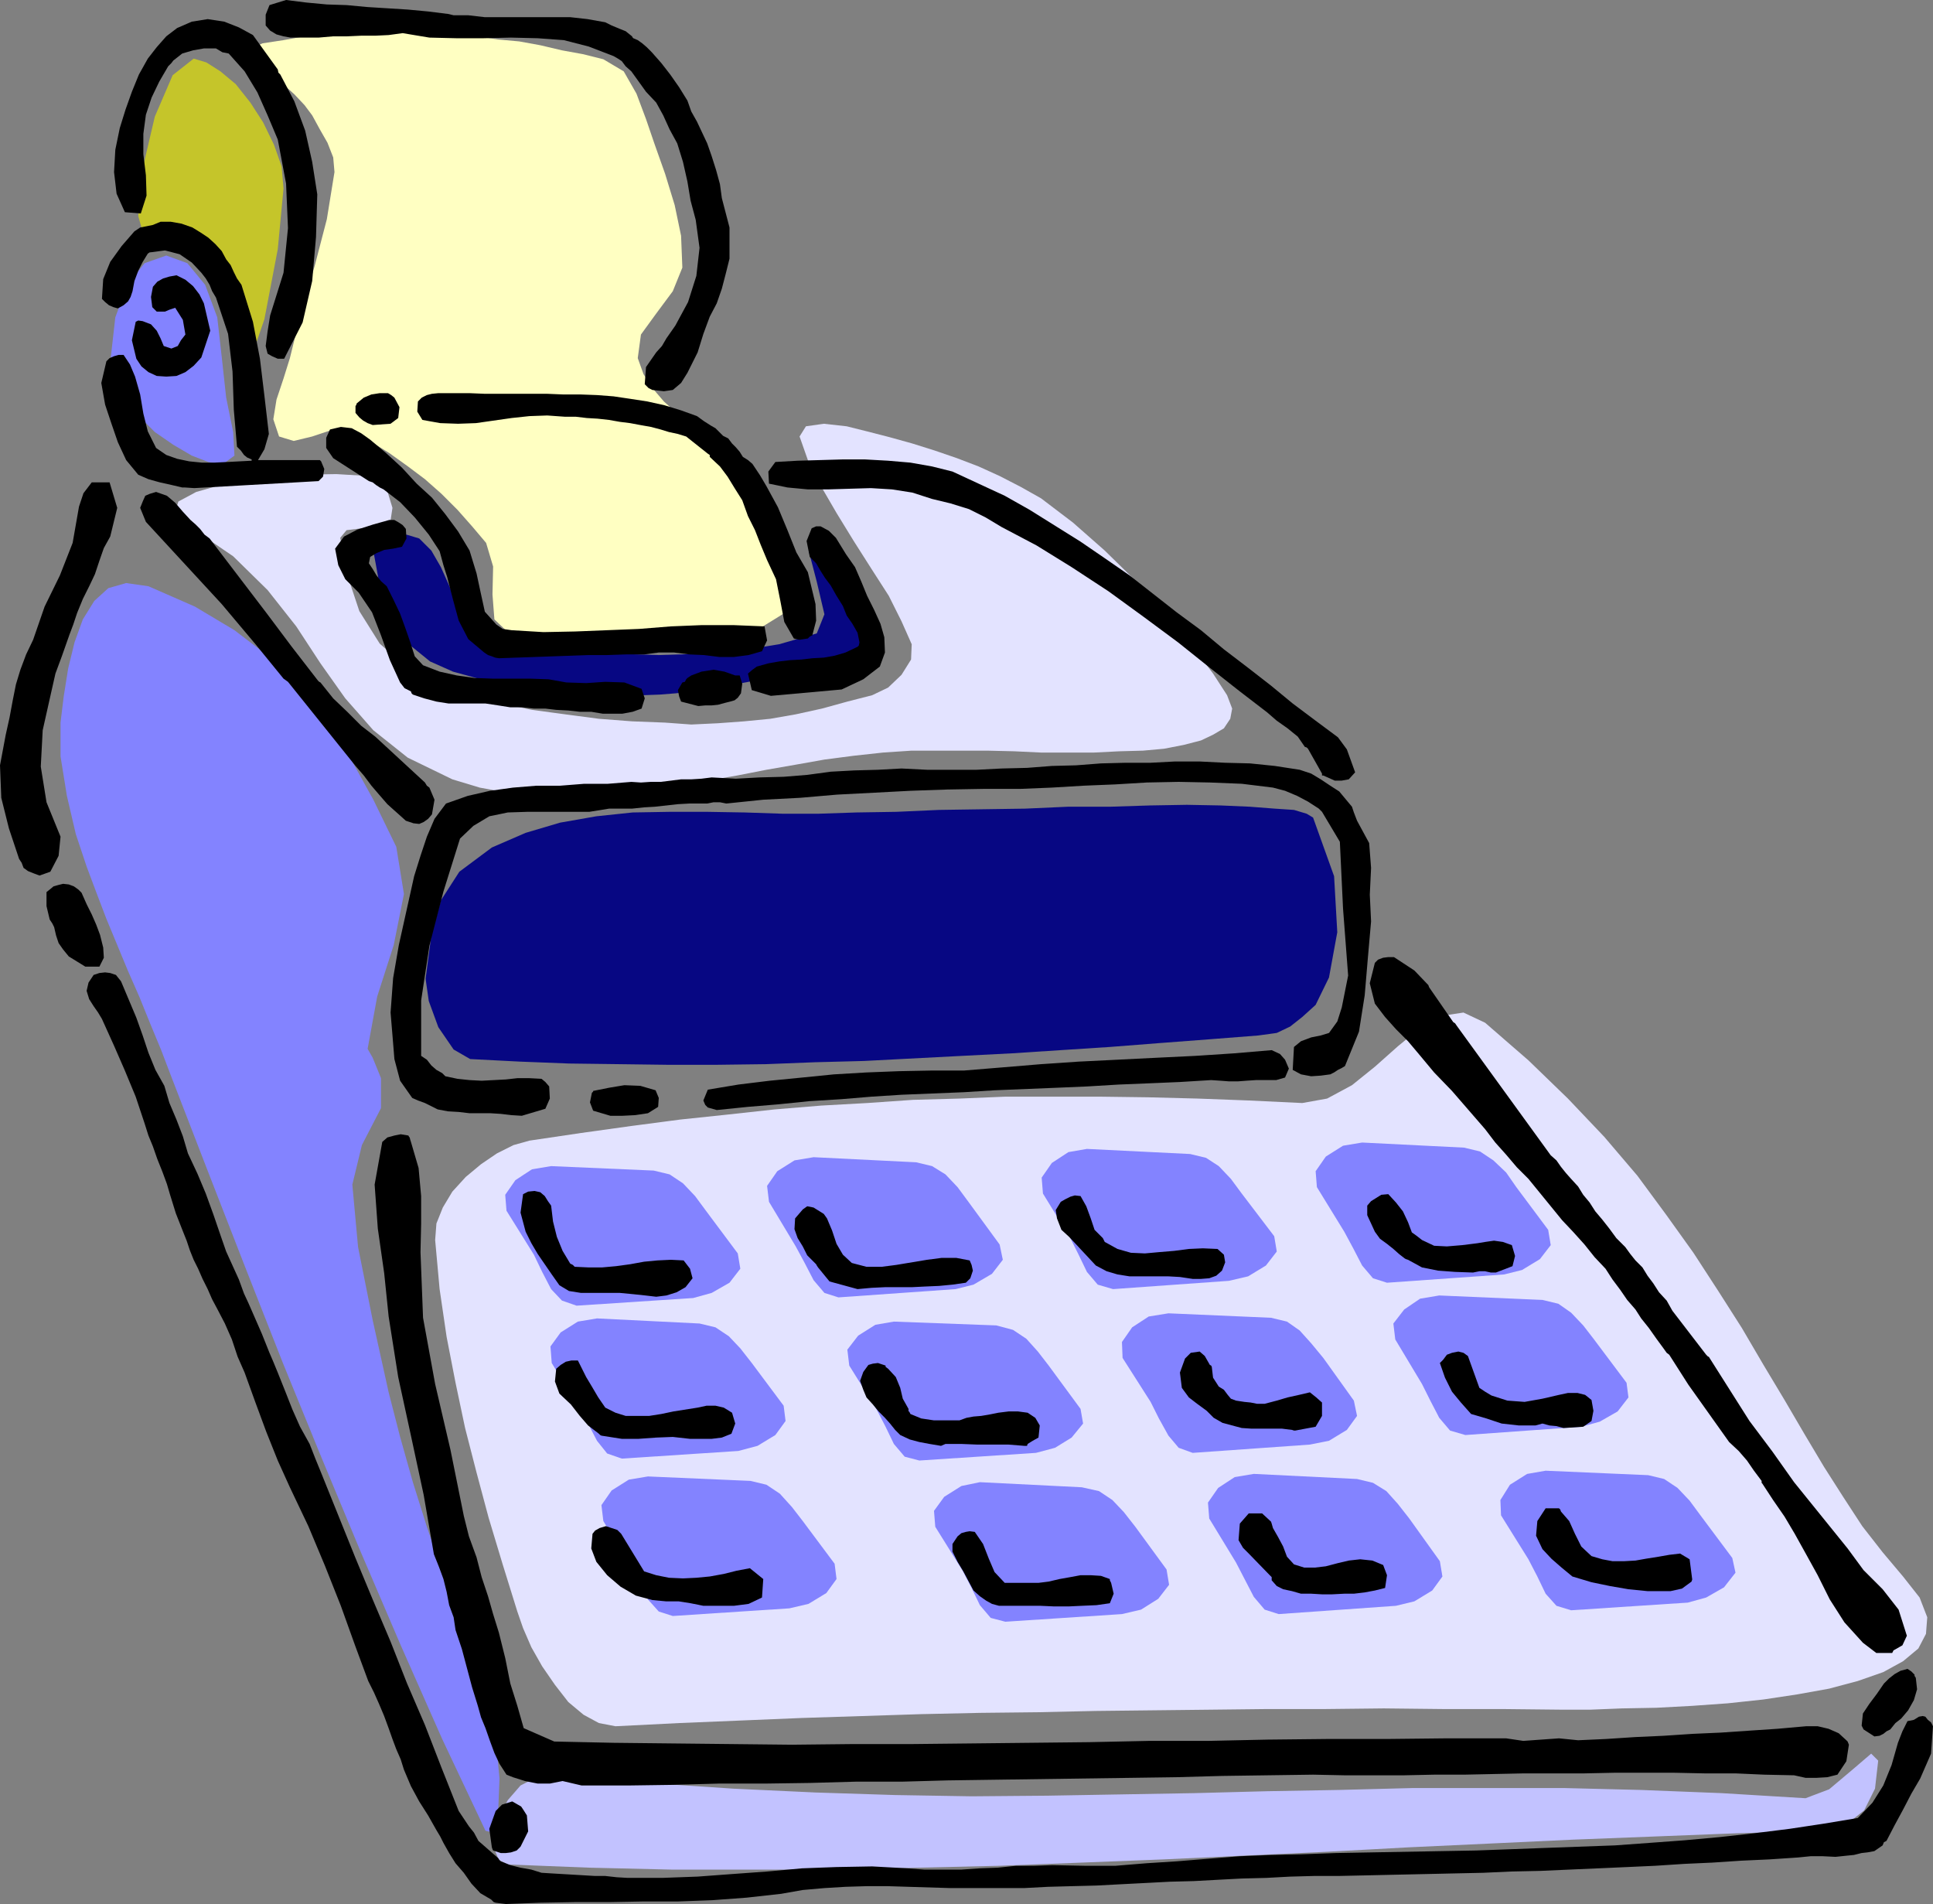 <?xml version="1.0" encoding="UTF-8" standalone="no"?>
<svg
   version="1.0"
   width="129.724mm"
   height="127.754mm"
   id="svg55"
   sodipodi:docname="Adding Machine 8.wmf"
   xmlns:inkscape="http://www.inkscape.org/namespaces/inkscape"
   xmlns:sodipodi="http://sodipodi.sourceforge.net/DTD/sodipodi-0.dtd"
   xmlns="http://www.w3.org/2000/svg"
   xmlns:svg="http://www.w3.org/2000/svg">
  <rect width="100%" height="100%" fill="#808080" stroke="none"/>
  <sodipodi:namedview
     id="namedview55"
     pagecolor="#ffffff"
     bordercolor="#000000"
     borderopacity="0.25"
     inkscape:showpageshadow="2"
     inkscape:pageopacity="0.0"
     inkscape:pagecheckerboard="0"
     inkscape:deskcolor="#d1d1d1"
     inkscape:document-units="mm" />
  <defs
     id="defs1">
    <pattern
       id="WMFhbasepattern"
       patternUnits="userSpaceOnUse"
       width="6"
       height="6"
       x="0"
       y="0" />
  </defs>
  <path
     style="fill:#ffffc2;fill-opacity:1;fill-rule:evenodd;stroke:none"
     d="m 70.781,110.693 -1.454,-4.363 0.808,-5.009 1.778,-5.333 1.616,-5.171 2.909,-11.796 3.394,-11.635 3.07,-11.796 1.939,-11.958 -0.323,-3.717 -1.454,-3.717 -1.939,-3.394 -1.939,-3.555 -1.939,-2.586 -2.586,-2.747 -3.07,-2.747 -2.909,-2.747 -2.424,-2.586 -1.454,-2.262 v -1.778 l 1.778,-0.808 5.333,-0.808 5.333,-0.97 5.333,-0.485 5.494,-0.323 5.333,-0.485 h 5.494 5.494 l 5.494,0.485 5.494,0.323 5.494,0.485 5.494,0.808 5.333,0.485 5.333,0.97 5.494,1.293 5.333,0.97 5.171,1.293 5.171,3.07 3.232,5.656 2.424,6.464 2.101,6.141 2.747,7.757 2.424,7.918 1.616,7.757 0.323,8.08 -2.424,5.979 -4.202,5.656 -3.878,5.333 -0.808,5.979 1.454,4.04 2.262,3.555 2.909,3.394 3.394,3.07 3.555,3.07 3.394,3.07 3.07,3.232 2.586,3.555 3.07,4.525 3.717,4.848 3.878,5.171 3.717,5.171 2.747,4.848 1.454,4.686 -0.323,4.201 -2.586,3.555 -7.595,4.686 -8.242,2.909 -8.888,1.778 -9.211,0.808 -9.534,-0.323 -9.373,-0.808 -9.373,-1.454 -8.888,-1.939 -3.555,-3.394 -0.485,-6.302 0.162,-7.11 -1.778,-5.979 -3.555,-4.201 -3.717,-4.201 -4.04,-4.04 -4.202,-3.717 -4.525,-3.394 -4.525,-3.232 -4.686,-2.909 -4.848,-2.747 -4.686,-0.323 -5.333,1.778 -4.686,1.131 z"
     id="path1" />
  <path
     style="fill:#c5c52a;fill-opacity:1;fill-rule:evenodd;stroke:none"
     d="m 49.126,14.867 3.232,0.97 3.555,2.262 3.878,3.232 3.717,4.686 3.232,5.009 2.747,5.656 1.939,5.494 0.485,5.656 -1.454,15.352 -3.394,17.776 -3.394,9.857 -1.616,-8.726 -1.131,-8.888 -3.07,-5.494 -4.363,-3.07 -4.848,-1.616 -5.01,-0.808 -4.363,-1.131 -3.07,-2.262 -1.131,-4.04 1.131,-12.12 3.07,-13.089 4.525,-10.504 z"
     id="path2" />
  <path
     style="fill:#8383ff;fill-opacity:1;fill-rule:evenodd;stroke:none"
     d="m 42.178,64.8 5.333,1.939 4.525,5.494 3.07,8.241 1.131,10.019 1.131,10.342 1.778,8.726 0.323,5.979 -3.07,2.262 -3.555,-0.646 -4.202,-1.616 -4.686,-2.747 -4.686,-3.232 -4.202,-4.201 -3.555,-4.525 -2.586,-5.009 -0.808,-5.333 1.131,-10.019 3.07,-8.241 4.363,-5.494 z"
     id="path3" />
  <path
     style="fill:#070783;fill-opacity:1;fill-rule:evenodd;stroke:none"
     d="m 106.333,136.548 -3.232,-0.97 -3.717,0.646 -3.232,1.778 -1.293,2.586 1.454,7.918 2.747,7.757 4.04,6.625 5.979,4.848 5.818,2.586 6.464,1.778 6.787,1.454 7.272,1.131 7.272,0.646 7.272,0.485 6.626,0.323 6.464,0.162 4.363,-0.162 4.04,-0.323 4.04,-0.485 4.04,-0.646 3.717,-0.646 4.04,-0.646 4.202,-0.808 4.202,-0.485 3.394,-0.162 3.232,-0.323 3.394,-0.323 3.232,-0.162 2.909,-0.808 2.747,-0.97 2.262,-1.939 1.616,-2.424 1.293,-7.595 -1.939,-8.08 -4.525,-7.11 -6.141,-4.363 -1.939,2.262 1.939,7.433 1.939,8.241 -1.939,4.848 -9.534,2.747 -10.019,1.616 -10.181,0.808 -10.342,0.323 -10.342,-0.323 -10.019,-0.323 -9.858,-0.323 -9.373,-0.162 -3.878,-0.97 -3.232,-2.586 -2.424,-3.555 -2.101,-4.686 -1.939,-4.686 -2.101,-4.686 -2.424,-4.201 z"
     id="path4" />
  <path
     style="fill:#c2c2ff;fill-opacity:1;fill-rule:evenodd;stroke:none"
     d="m 141.561,450.044 -5.171,0.485 -4.363,2.262 -3.232,3.717 -2.262,4.201 -1.131,4.363 v 3.878 l 1.131,2.747 2.424,1.131 20.685,0.808 20.846,0.485 h 20.685 20.846 l 20.685,-0.485 20.846,-0.485 20.846,-0.808 20.685,-0.808 20.685,-0.97 20.846,-0.97 20.846,-1.131 20.846,-0.97 20.685,-0.97 20.846,-0.808 20.685,-0.808 20.846,-0.646 6.787,-1.454 4.686,-3.717 2.747,-5.494 0.808,-7.11 -1.778,-1.778 -4.525,3.878 -6.141,5.171 -5.979,2.262 -21.331,-1.293 -20.523,-0.808 -19.554,-0.485 h -19.392 -18.746 l -18.746,0.485 -18.261,0.323 -18.422,0.485 -18.746,0.323 -18.584,0.323 -19.23,0.162 -19.392,-0.323 -20.2,-0.646 -20.846,-0.97 -21.654,-1.454 z"
     id="path5" />
  <path
     style="fill:#8383ff;fill-opacity:1;fill-rule:evenodd;stroke:none"
     d="m 37.653,148.668 -5.656,-0.808 -4.525,1.293 -3.555,3.232 -2.909,4.686 -2.101,5.817 -1.616,6.625 -1.131,7.11 -0.808,6.625 v 8.565 l 1.616,10.019 2.262,9.696 2.747,8.241 2.424,6.464 2.586,6.787 2.747,6.625 2.747,6.625 2.909,6.625 2.747,6.787 2.747,6.625 2.586,6.787 9.373,24.239 9.373,24.078 9.534,24.239 9.696,23.755 10.019,24.078 10.181,23.755 10.504,23.755 10.989,23.27 1.939,0.485 1.293,-5.656 0.323,-8.08 -0.646,-6.787 -3.07,-11.473 -3.394,-11.473 -3.717,-11.312 -3.717,-11.473 -3.878,-11.312 -3.555,-11.312 -3.232,-11.473 -2.909,-11.312 -4.04,-18.26 -3.717,-18.584 -1.454,-15.836 2.424,-10.019 4.848,-9.373 v -7.595 l -2.101,-5.171 -1.293,-2.262 2.424,-13.251 4.202,-13.089 2.586,-12.928 -1.939,-11.958 -5.818,-11.958 -5.818,-10.504 -6.141,-9.534 -6.787,-8.726 -7.595,-7.433 -8.888,-6.787 -10.019,-5.979 z"
     id="path6" />
  <path
     style="fill:#e3e3ff;fill-opacity:1;fill-rule:evenodd;stroke:none"
     d="m 47.995,133.478 -3.717,-3.232 0.97,-3.07 4.525,-2.424 7.434,-2.101 9.05,-1.454 9.534,-0.808 9.534,-0.162 8.08,0.485 3.07,1.454 1.939,2.909 1.131,3.717 -0.485,3.232 -2.747,1.778 -4.525,0.162 -3.878,0.485 -1.616,1.939 1.778,9.373 3.07,9.211 5.171,8.241 6.949,6.141 7.434,3.555 7.757,2.909 8.08,2.424 8.403,1.778 8.403,1.131 8.565,1.131 8.403,0.646 8.403,0.323 6.626,0.485 6.787,-0.323 6.626,-0.485 6.626,-0.646 6.464,-1.131 6.626,-1.454 6.464,-1.778 6.302,-1.616 4.04,-1.939 3.394,-3.232 2.424,-3.878 0.162,-3.878 -2.586,-5.817 -3.232,-6.464 -4.363,-6.787 -4.525,-7.11 -4.363,-7.11 -4.04,-6.949 -3.232,-6.464 -2.101,-5.979 1.616,-2.586 4.525,-0.646 5.818,0.646 5.171,1.293 5.656,1.454 5.818,1.616 5.656,1.778 5.656,1.939 5.494,2.101 5.333,2.424 5.333,2.747 5.171,2.909 8.08,6.141 8.08,7.11 8.403,8.241 7.434,8.241 6.464,7.918 5.171,6.787 3.555,5.494 1.293,3.394 -0.485,2.586 -1.616,2.424 -2.747,1.616 -3.07,1.454 -4.363,1.131 -5.01,0.97 -5.333,0.485 -5.979,0.162 -6.464,0.323 h -6.626 -6.787 l -6.787,-0.323 -6.949,-0.162 h -6.626 -6.464 -5.979 l -7.272,0.485 -7.434,0.808 -7.434,0.97 -7.272,1.293 -7.434,1.293 -7.434,1.454 -7.434,1.293 -7.272,1.293 -7.272,0.97 -7.434,0.97 -7.272,0.646 h -7.11 -7.272 l -7.11,-0.808 -7.11,-1.293 -6.949,-2.101 -11.312,-5.494 -8.726,-6.949 -7.11,-8.08 -6.302,-8.888 -6.141,-9.373 -7.272,-9.211 -8.726,-8.565 z"
     id="path7" />
  <path
     style="fill:#070783;fill-opacity:1;fill-rule:evenodd;stroke:none"
     d="m 124.755,214.922 -8.242,6.141 -4.686,7.272 -2.424,8.888 -1.454,10.989 0.808,5.656 2.424,6.625 3.878,5.656 4.202,2.424 12.605,0.646 12.443,0.485 12.605,0.162 12.443,0.162 h 12.443 l 12.443,-0.162 12.443,-0.485 12.443,-0.323 12.443,-0.646 12.443,-0.646 12.605,-0.646 12.443,-0.808 12.443,-0.808 12.443,-0.97 12.766,-0.97 12.443,-0.97 4.686,-0.646 3.394,-1.616 3.07,-2.424 3.394,-3.07 3.394,-6.949 2.101,-11.473 -0.808,-14.22 -5.333,-14.867 -1.616,-0.97 -3.232,-0.97 -4.848,-0.323 -6.302,-0.485 -7.434,-0.323 -8.565,-0.162 -9.373,0.162 -10.181,0.323 h -10.666 l -10.827,0.485 -10.989,0.162 -10.827,0.162 -10.827,0.485 -10.181,0.162 -9.696,0.323 h -8.888 l -9.696,-0.323 -9.534,-0.162 h -9.534 l -9.373,0.162 -9.211,0.97 -9.211,1.616 -8.726,2.586 z"
     id="path8" />
  <path
     style="fill:#e3e3ff;fill-opacity:1;fill-rule:evenodd;stroke:none"
     d="m 376.689,259.361 10.989,9.534 10.019,9.696 9.211,9.696 8.403,9.857 7.272,9.857 6.949,9.696 6.302,9.696 5.979,9.373 5.494,9.373 5.333,8.888 5.01,8.565 5.01,8.403 4.848,7.595 4.848,7.433 5.171,6.625 5.171,6.141 4.202,5.333 1.939,5.009 -0.323,4.201 -1.939,3.717 -3.878,3.232 -5.01,2.747 -6.464,2.262 -7.272,1.939 -8.08,1.454 -8.565,1.293 -9.05,0.97 -9.05,0.646 -9.05,0.485 -8.726,0.162 -8.08,0.323 h -7.272 l -15.19,-0.162 h -15.029 l -14.867,-0.162 -14.706,0.162 h -14.706 l -14.382,0.162 -14.706,0.162 -14.544,0.162 -14.706,0.323 -14.706,0.162 -14.867,0.323 -15.029,0.485 -15.19,0.485 -15.514,0.646 -15.675,0.646 -16.16,0.808 -4.202,-0.808 -3.878,-2.101 -3.878,-3.232 -3.394,-4.363 -3.232,-4.686 -2.747,-4.848 -2.101,-4.848 -1.454,-4.201 -3.717,-11.958 -3.555,-11.796 -3.07,-11.473 -2.909,-11.312 -2.424,-11.473 -2.262,-11.635 -1.778,-12.12 -1.131,-12.443 0.323,-4.201 1.616,-4.04 2.424,-4.04 3.394,-3.717 3.878,-3.232 4.04,-2.747 4.202,-2.101 4.04,-1.131 13.09,-1.939 12.766,-1.778 12.282,-1.616 12.282,-1.293 11.797,-1.293 11.797,-0.97 11.635,-0.646 11.635,-0.808 11.797,-0.323 11.635,-0.485 h 11.797 12.12 l 12.282,0.162 12.605,0.323 12.928,0.485 13.574,0.646 6.302,-1.131 6.302,-3.394 5.818,-4.686 5.818,-5.171 5.494,-4.525 5.818,-3.232 5.333,-0.808 z"
     id="path9" />
  <path
     style="fill:#8383ff;fill-opacity:1;fill-rule:evenodd;stroke:none"
     d="m 139.784,295.72 26.018,1.131 4.04,0.97 3.394,2.262 3.07,3.232 2.747,3.717 8.08,10.827 0.646,3.878 -2.747,3.555 -4.525,2.586 -4.686,1.293 -29.573,1.939 -3.717,-1.293 -2.747,-2.909 -2.262,-4.363 -2.101,-4.363 -6.949,-11.15 -0.323,-4.04 2.586,-3.717 4.202,-2.747 z"
     id="path10" />
  <path
     style="fill:#8383ff;fill-opacity:1;fill-rule:evenodd;stroke:none"
     d="m 206.363,293.458 26.018,1.293 4.04,0.97 3.394,2.101 3.07,3.232 2.747,3.717 7.918,10.827 0.808,3.878 -2.747,3.555 -4.686,2.747 -4.525,1.131 -29.734,2.101 -3.555,-1.131 -2.747,-3.232 -2.262,-4.363 -2.262,-4.201 -6.787,-11.312 -0.485,-4.04 2.586,-3.717 4.363,-2.747 z"
     id="path11" />
  <path
     style="fill:#8383ff;fill-opacity:1;fill-rule:evenodd;stroke:none"
     d="m 275.689,291.357 26.179,1.293 4.04,0.97 3.232,2.101 3.07,3.232 2.747,3.717 8.242,10.827 0.646,3.878 -2.747,3.555 -4.525,2.747 -4.848,1.131 -29.411,2.101 -3.878,-1.131 -2.747,-3.232 -2.101,-4.363 -2.101,-4.201 -6.949,-11.312 -0.323,-4.04 2.586,-3.717 4.202,-2.747 z"
     id="path12" />
  <path
     style="fill:#8383ff;fill-opacity:1;fill-rule:evenodd;stroke:none"
     d="m 345.5,289.741 25.856,1.293 4.04,0.97 3.394,2.262 3.232,3.07 2.586,3.717 8.08,10.827 0.646,3.878 -2.747,3.555 -4.525,2.747 -4.525,1.131 -29.734,2.101 -3.555,-1.131 -2.747,-3.232 -2.262,-4.363 -2.262,-4.201 -6.949,-11.312 -0.323,-4.04 2.586,-3.717 4.363,-2.747 z"
     id="path13" />
  <path
     style="fill:#8383ff;fill-opacity:1;fill-rule:evenodd;stroke:none"
     d="m 151.419,334.342 26.018,1.293 4.04,0.97 3.394,2.262 2.909,3.07 2.909,3.717 8.08,10.827 0.485,3.878 -2.586,3.555 -4.525,2.747 -4.848,1.293 -29.573,1.939 -3.717,-1.293 -2.586,-3.232 -2.262,-4.363 -2.262,-4.04 -6.949,-11.312 -0.323,-4.201 2.586,-3.555 4.363,-2.747 z"
     id="path14" />
  <path
     style="fill:#8383ff;fill-opacity:1;fill-rule:evenodd;stroke:none"
     d="m 226.725,335.15 26.018,0.97 4.202,1.131 3.394,2.262 2.909,3.232 2.747,3.555 8.08,10.989 0.646,3.717 -2.909,3.555 -4.202,2.586 -4.848,1.293 -29.573,1.939 -3.717,-0.97 -2.747,-3.232 -2.101,-4.363 -2.262,-4.363 -6.949,-11.15 -0.485,-4.04 2.747,-3.555 4.363,-2.747 z"
     id="path15" />
  <path
     style="fill:#8383ff;fill-opacity:1;fill-rule:evenodd;stroke:none"
     d="m 296.374,333.049 26.018,1.131 4.04,0.97 3.232,2.262 2.909,3.232 3.07,3.717 7.757,10.827 0.808,3.878 -2.586,3.555 -4.525,2.747 -4.848,0.97 -29.734,2.101 -3.555,-1.293 -2.586,-3.07 -2.424,-4.363 -2.101,-4.201 -7.11,-11.15 -0.162,-4.04 2.586,-3.717 4.202,-2.747 z"
     id="path16" />
  <path
     style="fill:#8383ff;fill-opacity:1;fill-rule:evenodd;stroke:none"
     d="m 365.054,328.524 26.179,1.131 4.04,0.97 3.232,2.262 3.07,3.232 2.747,3.555 8.242,10.989 0.485,3.717 -2.747,3.555 -4.525,2.586 -4.686,1.293 -29.411,2.101 -3.878,-1.131 -2.747,-3.232 -2.262,-4.363 -2.101,-4.201 -6.787,-11.312 -0.485,-4.04 2.747,-3.555 4.04,-2.747 z"
     id="path17" />
  <path
     style="fill:#8383ff;fill-opacity:1;fill-rule:evenodd;stroke:none"
     d="m 164.347,374.418 26.018,1.131 4.04,0.97 3.394,2.262 3.07,3.394 2.747,3.555 8.08,10.827 0.485,3.878 -2.586,3.555 -4.525,2.747 -4.848,1.131 -29.573,1.939 -3.555,-1.131 -2.747,-3.07 -2.262,-4.363 -2.262,-4.363 -6.787,-11.15 -0.485,-4.04 2.586,-3.717 4.363,-2.747 z"
     id="path18" />
  <path
     style="fill:#8383ff;fill-opacity:1;fill-rule:evenodd;stroke:none"
     d="m 248.541,375.872 25.856,1.293 4.363,0.97 3.394,2.262 2.909,3.07 2.909,3.717 7.918,10.827 0.646,3.878 -2.747,3.555 -4.363,2.747 -4.848,1.131 -29.573,1.939 -3.717,-0.97 -2.747,-3.232 -2.101,-4.363 -2.262,-4.363 -6.949,-11.15 -0.323,-4.04 2.586,-3.555 4.363,-2.747 z"
     id="path19" />
  <path
     style="fill:#8383ff;fill-opacity:1;fill-rule:evenodd;stroke:none"
     d="m 318.028,373.771 26.179,1.293 4.04,0.97 3.394,2.101 2.909,3.232 2.909,3.717 7.757,10.827 0.646,3.878 -2.586,3.555 -4.525,2.747 -4.686,1.131 -29.734,2.101 -3.555,-1.131 -2.747,-3.232 -2.262,-4.363 -2.262,-4.363 -6.787,-11.15 -0.323,-4.04 2.586,-3.717 4.202,-2.747 z"
     id="path20" />
  <path
     style="fill:#8383ff;fill-opacity:1;fill-rule:evenodd;stroke:none"
     d="m 392.041,372.963 26.018,1.131 4.04,0.97 3.394,2.262 3.07,3.232 2.747,3.717 8.08,10.827 0.808,3.717 -2.909,3.717 -4.525,2.586 -4.686,1.293 -29.573,1.939 -3.717,-1.131 -2.747,-3.07 -2.101,-4.363 -2.262,-4.363 -6.949,-11.15 -0.162,-3.878 2.424,-3.878 4.363,-2.747 z"
     id="path21" />
  <path
     style="fill:#000000;fill-opacity:1;fill-rule:evenodd;stroke:none"
     d="m 128.31,482.848 8.726,-0.323 8.726,-0.162 h 8.726 l 8.726,-0.162 h 8.726 l 8.726,-0.323 8.726,-0.646 8.726,-0.97 5.494,-0.97 5.494,-0.485 5.333,-0.323 5.333,-0.162 h 5.494 l 5.171,0.162 5.333,0.162 5.333,0.162 h 6.302 6.141 6.141 l 6.141,-0.323 5.979,-0.162 6.302,-0.162 6.141,-0.323 6.302,-0.323 6.141,-0.323 6.141,-0.162 5.979,-0.323 6.141,-0.323 6.302,-0.162 5.979,-0.323 5.979,-0.162 h 6.141 l 7.434,-0.162 7.272,-0.162 7.434,-0.162 7.272,-0.162 7.434,-0.162 7.11,-0.323 7.434,-0.162 7.272,-0.323 7.434,-0.323 7.272,-0.323 7.11,-0.323 7.434,-0.485 7.11,-0.323 7.272,-0.485 7.11,-0.323 7.272,-0.485 3.232,-0.323 h 3.07 l 3.232,0.162 3.07,-0.323 1.616,-0.162 1.939,-0.485 1.454,-0.162 1.778,-0.323 2.101,-1.454 0.323,-0.808 0.646,-0.323 2.101,-4.04 2.101,-3.878 2.101,-4.04 2.262,-3.878 2.747,-6.302 0.485,-6.949 -0.323,-0.646 -0.162,-0.323 -0.808,-0.646 -0.646,-0.808 -0.646,-0.162 -0.97,0.162 -1.293,0.808 -1.616,0.323 -1.293,2.586 -1.131,2.909 -1.616,5.656 -2.101,5.171 -2.747,4.363 -3.717,3.878 -8.726,1.454 -8.565,1.293 -9.05,1.131 -8.726,0.97 -8.888,0.808 -8.726,0.646 -8.888,0.646 -8.888,0.323 -8.888,0.323 -8.565,0.323 -8.888,0.323 -8.888,0.162 -8.888,0.162 -8.888,0.162 -8.888,0.162 -8.888,0.323 -7.595,0.162 -7.918,0.323 -8.08,0.646 -7.918,0.646 -7.595,0.485 -7.918,0.646 h -7.918 l -8.08,-0.162 -4.525,0.162 h -4.686 l -4.686,0.485 -4.525,0.162 -4.686,0.323 h -4.525 -4.848 l -4.363,-0.323 -8.888,-0.485 -9.05,0.162 -8.726,0.323 -8.888,0.808 -8.888,0.646 -8.726,0.646 -8.888,0.323 h -8.888 l -2.747,-0.162 -2.909,-0.323 h -2.586 l -2.747,-0.162 -2.747,-0.162 -2.747,-0.162 -2.747,-0.162 -2.586,-0.162 -2.586,-0.808 -2.747,-0.485 -2.586,-0.646 -2.424,-0.97 -0.323,-0.323 -0.323,-0.485 -5.01,-4.363 -1.131,-2.101 -1.293,-1.616 -1.293,-1.939 -1.293,-1.939 -4.363,-10.989 -4.202,-10.827 -4.525,-10.504 -4.202,-10.665 -4.525,-10.665 -4.363,-10.504 -4.363,-10.827 -4.363,-10.827 -1.454,-3.555 -1.454,-3.717 -2.424,-4.363 -1.939,-4.363 -1.778,-4.525 -1.939,-4.848 -1.131,-2.747 -0.97,-2.262 -0.97,-2.424 -0.97,-2.424 -1.131,-2.586 -1.131,-2.586 -1.131,-2.586 -1.131,-2.424 -1.293,-3.555 -1.616,-3.555 -1.616,-3.555 -1.293,-3.717 -1.939,-5.656 -1.939,-5.333 -2.101,-5.009 -2.424,-5.171 -1.293,-4.363 -1.616,-4.201 -1.778,-4.201 -1.293,-4.363 -2.262,-4.04 -1.778,-4.363 -1.454,-4.363 -1.616,-4.525 -3.878,-9.211 -0.646,-0.808 -0.646,-0.808 -1.454,-0.485 -1.293,-0.162 -1.454,0.162 -1.454,0.485 -1.293,1.939 -0.485,2.101 0.646,2.101 1.131,1.778 1.131,1.616 0.97,1.616 3.07,6.787 2.747,6.302 2.747,6.625 2.262,6.787 0.97,3.07 1.131,2.747 1.131,3.232 1.293,3.232 1.131,3.07 0.808,2.747 1.454,4.686 1.778,4.525 0.97,2.424 0.808,2.424 0.97,2.424 1.131,2.262 1.131,2.586 1.293,2.586 1.131,2.586 1.293,2.424 1.939,3.717 1.778,4.04 1.454,4.363 1.778,4.04 2.747,7.595 2.747,7.433 2.909,7.272 3.07,6.787 4.686,9.857 4.202,10.019 4.04,10.181 3.717,10.342 1.616,4.363 1.616,4.363 1.454,2.909 1.293,2.909 1.293,3.07 1.131,3.07 0.97,2.747 0.97,2.586 1.131,2.586 0.808,2.586 1.778,4.201 2.101,3.878 2.262,3.555 2.101,3.717 0.97,1.616 0.808,1.616 1.454,2.586 1.616,2.586 2.101,2.424 1.939,2.747 2.262,2.424 2.747,1.616 0.646,0.646 0.485,0.162 z"
     id="path22" />
  <path
     style="fill:#000000;fill-opacity:1;fill-rule:evenodd;stroke:none"
     d="m 127.017,469.921 h 1.293 l 1.293,-0.162 1.454,-0.485 0.97,-0.97 1.939,-3.878 -0.323,-4.04 -0.808,-1.293 -0.646,-0.97 -2.262,-1.293 -2.586,0.808 -1.616,1.616 -1.616,4.525 0.646,4.686 0.162,0.485 0.162,0.323 z"
     id="path23" />
  <path
     style="fill:#000000;fill-opacity:1;fill-rule:evenodd;stroke:none"
     d="m 147.541,452.791 h 11.635 l 11.474,-0.162 11.635,-0.323 h 11.635 l 11.474,-0.162 11.635,-0.323 h 11.635 l 11.635,-0.323 11.474,-0.162 11.635,-0.162 11.635,-0.162 11.635,-0.162 11.635,-0.162 11.635,-0.323 11.474,-0.162 11.635,-0.162 7.918,0.162 h 7.595 7.595 l 7.595,-0.162 h 7.595 l 7.595,-0.162 7.595,-0.162 h 7.918 7.434 l 7.595,-0.162 h 7.757 7.434 l 7.595,0.162 h 7.918 l 7.272,0.323 7.595,0.162 2.909,0.646 h 2.747 l 2.747,-0.162 2.586,-0.646 2.262,-3.394 0.646,-4.201 -0.323,-0.808 -0.323,-0.323 -1.939,-1.778 -2.586,-1.131 -2.747,-0.646 h -2.909 l -7.272,0.646 -7.272,0.485 -7.11,0.485 -7.272,0.323 -7.272,0.485 -7.11,0.323 -7.434,0.485 -7.11,0.323 -4.848,-0.485 -4.525,0.323 -4.525,0.323 -4.363,-0.646 h -15.19 l -15.029,0.162 h -15.19 l -15.19,0.162 -15.029,0.323 h -15.029 l -15.19,0.323 -15.029,0.162 -15.029,0.162 -15.19,0.162 h -15.029 l -15.029,0.162 -15.19,-0.162 -15.029,-0.162 -15.029,-0.162 -15.029,-0.323 -7.757,-3.394 -1.616,-5.656 -1.778,-5.656 -1.293,-6.464 -1.616,-6.464 -1.454,-4.686 -1.293,-4.525 -1.616,-4.848 -1.293,-5.009 -1.939,-5.333 -1.293,-5.171 -3.394,-16.806 -3.878,-16.644 -3.07,-16.806 -0.646,-16.644 0.162,-7.272 v -6.949 l -0.646,-7.11 -1.939,-6.625 -0.162,-0.485 -0.162,-0.646 -0.162,-0.162 -0.162,-0.323 -1.939,-0.323 -1.616,0.323 -1.778,0.485 -1.293,1.131 -1.939,10.827 0.808,11.15 1.616,11.312 1.131,10.989 2.424,15.352 3.232,14.867 3.232,15.028 2.586,15.028 1.293,3.232 1.131,3.07 0.808,3.232 0.646,3.394 1.131,3.07 0.485,3.232 1.616,4.848 1.293,4.848 1.293,4.848 1.454,4.686 0.808,2.909 1.131,2.747 1.131,3.232 1.131,3.07 1.293,2.747 1.778,2.747 1.616,0.646 3.07,0.97 3.232,0.646 h 3.07 l 3.232,-0.646 z"
     id="path24" />
  <path
     style="fill:#000000;fill-opacity:1;fill-rule:evenodd;stroke:none"
     d="m 475.427,440.349 1.293,-0.162 0.97,-0.485 0.808,-0.646 0.97,-0.485 1.293,-1.616 1.454,-1.131 1.778,-2.101 1.454,-2.586 0.808,-2.747 -0.323,-2.909 -0.323,-0.485 v -0.323 l -0.808,-0.808 -0.97,-0.646 -1.778,0.485 -1.454,0.808 -1.454,1.131 -1.293,1.293 -1.778,2.586 -1.939,2.586 -1.616,2.424 -0.323,3.07 0.323,0.646 0.162,0.323 z"
     id="path25" />
  <path
     style="fill:#000000;fill-opacity:1;fill-rule:evenodd;stroke:none"
     d="m 475.911,419.18 h 3.555 0.485 l 0.323,-0.646 2.262,-1.293 1.131,-2.424 -2.101,-6.625 -4.04,-5.171 -4.848,-4.848 -4.04,-5.494 -13.574,-16.806 -5.494,-7.757 -5.818,-7.757 -10.342,-16.321 h -0.162 l -0.485,-0.485 -8.565,-11.15 -1.454,-2.586 -1.939,-2.101 -1.454,-2.262 -1.454,-1.939 -1.293,-2.101 -1.778,-1.778 -1.293,-1.616 -1.293,-1.778 -2.262,-2.262 -1.778,-2.424 -1.778,-2.262 -1.778,-2.101 -1.454,-2.262 -1.616,-1.939 -1.293,-2.101 -1.778,-1.939 -1.293,-1.454 -1.293,-1.616 -1.131,-1.616 -1.454,-1.293 -23.917,-32.966 -0.323,-0.485 -0.485,-0.323 -5.818,-8.403 -0.323,-0.485 -0.162,-0.485 -3.555,-3.717 -5.171,-3.394 h -1.454 l -1.293,0.162 -1.293,0.485 -0.808,0.808 -1.293,5.171 1.293,5.171 2.586,3.394 2.747,3.07 3.07,3.07 2.586,3.07 4.04,4.848 4.525,4.686 4.202,4.848 4.202,4.848 2.586,3.394 2.747,3.07 2.747,3.232 2.909,2.909 8.565,10.504 2.747,2.909 2.909,3.232 2.586,3.232 2.747,2.909 1.778,2.747 1.939,2.586 1.778,2.586 2.101,2.424 1.454,2.262 1.939,2.424 1.939,2.747 1.778,2.424 0.808,1.131 0.646,0.485 4.848,7.595 10.342,14.544 2.424,2.262 2.101,2.424 1.778,2.586 1.939,2.586 v 0.485 l 0.162,0.162 2.747,4.201 2.909,4.201 2.586,4.363 2.424,4.363 3.394,6.141 3.07,6.141 3.717,5.817 4.686,5.171 z"
     id="path26" />
  <path
     style="fill:#000000;fill-opacity:1;fill-rule:evenodd;stroke:none"
     d="m 417.897,403.505 h 2.747 3.07 l 2.909,-0.646 2.424,-1.778 0.162,-0.485 v -0.162 l -0.646,-5.009 -2.424,-1.454 -2.747,0.323 -2.747,0.485 -3.07,0.485 -2.747,0.485 -2.909,0.162 h -2.909 l -2.586,-0.485 -2.747,-0.808 -2.586,-2.424 -1.616,-3.232 -1.454,-3.232 -2.101,-2.424 -0.162,-0.485 -0.323,-0.323 h -3.394 l -2.101,3.232 -0.323,3.717 1.616,3.394 2.262,2.424 2.586,2.262 2.747,2.262 4.848,1.454 4.686,0.97 4.686,0.808 z"
     id="path27" />
  <path
     style="fill:#000000;fill-opacity:1;fill-rule:evenodd;stroke:none"
     d="m 329.987,404.151 h 2.586 l 2.747,0.162 h 2.586 l 3.07,-0.162 h 2.424 l 2.747,-0.323 2.586,-0.485 2.586,-0.646 0.485,-3.232 -0.97,-2.586 -2.747,-1.131 -3.07,-0.323 -2.909,0.323 -2.747,0.646 -3.07,0.808 -2.747,0.323 h -2.747 l -2.586,-0.808 -1.778,-1.939 -0.97,-2.586 -1.293,-2.424 -1.293,-2.262 -0.323,-1.131 -0.162,-0.485 -2.262,-2.101 h -3.394 l -2.262,2.586 -0.323,4.201 1.131,1.939 1.454,1.454 5.333,5.494 0.485,0.485 v 0.808 l 1.293,1.454 1.616,0.808 2.262,0.485 z"
     id="path28" />
  <path
     style="fill:#000000;fill-opacity:1;fill-rule:evenodd;stroke:none"
     d="m 253.389,407.221 h 3.555 3.555 3.394 l 3.555,0.162 h 3.555 l 3.394,-0.162 3.717,-0.162 3.394,-0.485 0.97,-2.424 -0.646,-2.747 -0.323,-0.646 v -0.323 l -2.262,-0.808 -2.586,-0.162 h -2.586 l -2.586,0.485 -2.747,0.485 -2.747,0.646 -2.586,0.323 h -2.747 -1.454 -1.454 -1.454 -1.454 l -2.586,-2.747 -1.454,-3.394 -1.454,-3.717 -2.101,-3.07 -1.293,-0.162 -0.97,0.162 -1.131,0.323 -0.97,0.808 -1.293,1.939 v 1.939 l 1.293,2.586 1.454,2.424 1.293,2.424 1.293,2.424 1.616,1.454 1.616,1.131 1.454,0.808 z"
     id="path29" />
  <path
     style="fill:#000000;fill-opacity:1;fill-rule:evenodd;stroke:none"
     d="m 178.406,407.221 h 3.717 4.04 l 3.717,-0.485 3.394,-1.616 0.323,-4.686 -3.394,-2.747 -3.394,0.646 -3.232,0.808 -3.555,0.646 -3.394,0.323 -3.394,0.162 -3.555,-0.162 -3.232,-0.646 -3.07,-0.97 -5.818,-9.534 -0.97,-0.97 -1.454,-0.485 -1.454,-0.485 -1.616,0.485 -1.131,0.646 -0.646,0.808 -0.323,3.717 1.293,3.394 2.747,3.394 3.394,2.909 3.878,2.262 4.202,1.131 3.394,0.323 h 3.232 l 3.07,0.485 z"
     id="path30" />
  <path
     style="fill:#000000;fill-opacity:1;fill-rule:evenodd;stroke:none"
     d="m 328.532,362.783 5.171,-0.97 1.616,-2.747 v -3.394 l -1.454,-1.293 -1.616,-1.293 -2.747,0.646 -2.909,0.646 -2.747,0.808 -3.07,0.808 h -1.939 l -1.616,-0.323 -1.616,-0.162 -2.101,-0.323 -1.293,-0.485 -0.808,-0.97 -0.97,-1.293 -1.293,-0.808 -1.454,-2.262 -0.323,-2.747 -0.162,-0.323 -0.323,-0.162 -1.293,-2.262 -1.293,-1.131 -2.262,0.323 -1.454,1.454 -1.293,3.555 0.485,3.878 1.778,2.424 2.101,1.616 2.424,1.778 1.778,1.778 2.262,1.293 2.424,0.646 2.424,0.646 2.424,0.162 h 2.586 2.586 2.586 l 2.586,0.323 0.485,0.162 z"
     id="path31" />
  <path
     style="fill:#000000;fill-opacity:1;fill-rule:evenodd;stroke:none"
     d="m 238.683,366.661 1.131,-0.485 h 1.293 1.293 1.454 l 4.04,0.162 h 3.878 4.04 l 4.04,0.323 h 0.646 l 0.162,-0.485 1.293,-0.808 1.454,-0.808 0.323,-3.07 -1.131,-1.939 -1.939,-1.293 -2.424,-0.323 h -2.424 l -2.586,0.323 -2.424,0.485 -1.939,0.323 -1.939,0.162 -1.778,0.323 -1.778,0.646 h -3.07 -3.394 l -3.232,-0.485 -2.747,-1.131 -0.323,-0.646 h -0.162 v -0.485 -0.162 l -1.454,-2.586 -0.646,-2.747 -1.131,-2.747 -1.939,-2.101 -0.646,-0.485 v -0.323 l -0.97,-0.323 -0.97,-0.323 -1.293,0.162 -1.131,0.323 -1.293,1.778 -0.808,2.262 0.808,2.262 0.808,1.939 1.616,1.778 1.454,1.778 1.616,1.616 1.293,1.454 1.293,1.616 1.293,1.293 2.424,1.131 2.424,0.646 2.586,0.485 z"
     id="path32" />
  <path
     style="fill:#000000;fill-opacity:1;fill-rule:evenodd;stroke:none"
     d="m 396.566,362.136 5.01,-0.323 2.101,-1.454 0.485,-2.586 -0.485,-2.747 -1.616,-1.293 -1.939,-0.485 h -2.424 l -2.262,0.485 -4.202,0.97 -4.525,0.808 -4.363,-0.323 -4.04,-1.293 -1.616,-0.97 -1.454,-0.97 -2.909,-8.08 -1.131,-0.808 -1.293,-0.323 -1.616,0.323 -1.293,0.485 -0.97,1.293 -0.808,0.808 1.293,3.717 1.778,3.555 2.262,2.747 2.586,2.909 3.878,1.131 3.878,1.293 4.363,0.485 h 4.202 l 1.778,-0.485 1.778,0.485 1.778,0.162 z"
     id="path33" />
  <path
     style="fill:#000000;fill-opacity:1;fill-rule:evenodd;stroke:none"
     d="m 157.721,364.883 h 4.202 l 4.525,-0.323 4.202,-0.162 4.363,0.485 h 2.909 2.586 l 2.586,-0.323 2.424,-0.97 0.97,-2.586 -0.808,-2.747 -2.101,-1.293 -2.101,-0.485 h -2.262 l -2.262,0.485 -3.07,0.485 -3.07,0.485 -3.07,0.646 -3.07,0.485 h -2.909 -3.07 l -2.586,-0.808 -2.586,-1.293 -1.778,-2.586 -1.616,-2.747 -1.454,-2.424 -1.454,-2.909 -0.323,-0.646 -0.323,-0.646 h -1.616 l -1.454,0.323 -1.293,0.808 -1.131,0.97 -0.323,3.232 1.131,3.07 2.909,2.747 2.262,2.909 2.101,2.424 2.747,2.101 0.323,0.323 0.323,0.162 z"
     id="path34" />
  <path
     style="fill:#000000;fill-opacity:1;fill-rule:evenodd;stroke:none"
     d="m 163.701,328.524 2.747,0.323 2.586,-0.323 2.586,-0.808 2.262,-1.293 1.778,-2.262 -0.646,-2.424 -1.616,-2.101 -3.232,-0.162 -3.394,0.162 -3.394,0.323 -3.555,0.646 -3.555,0.485 -3.555,0.323 h -3.394 l -3.555,-0.162 -0.485,-0.485 -0.646,-0.323 -1.939,-3.232 -1.454,-3.555 -0.97,-3.878 -0.485,-4.04 -0.808,-1.131 -0.808,-1.293 -1.131,-0.97 -1.454,-0.323 -1.616,0.162 -1.293,0.646 -0.646,4.686 1.293,4.848 1.454,2.909 1.616,2.747 1.778,2.586 1.778,2.586 1.939,2.747 2.424,1.454 3.07,0.485 h 3.232 3.394 3.232 l 3.394,0.323 z"
     id="path35" />
  <path
     style="fill:#000000;fill-opacity:1;fill-rule:evenodd;stroke:none"
     d="m 217.513,326.908 3.555,-0.323 3.394,-0.162 h 3.394 3.394 l 3.232,-0.162 3.717,-0.162 3.394,-0.323 3.394,-0.485 1.131,-1.131 0.646,-1.939 -0.323,-1.454 -0.485,-1.131 -3.394,-0.646 h -3.717 l -3.717,0.485 -3.878,0.646 -3.878,0.646 -3.717,0.485 h -3.878 l -3.717,-0.97 -2.262,-2.101 -1.616,-2.747 -1.131,-3.394 -1.293,-3.07 -0.808,-1.131 -2.586,-1.616 -1.616,-0.323 -1.131,0.808 -1.939,2.262 -0.162,2.747 0.808,2.262 1.293,2.101 1.131,2.262 1.293,1.293 0.97,0.97 0.162,0.323 0.323,0.485 2.909,3.555 z"
     id="path36" />
  <path
     style="fill:#000000;fill-opacity:1;fill-rule:evenodd;stroke:none"
     d="m 302.515,324.323 h 2.101 l 2.101,-0.162 1.778,-0.646 1.454,-1.293 0.808,-2.101 -0.323,-1.939 -1.616,-1.454 -3.717,-0.162 -3.555,0.162 -3.717,0.485 -3.878,0.323 -3.555,0.323 -3.555,-0.162 -3.394,-0.97 -3.232,-1.778 -0.162,-0.323 -0.323,-0.646 -2.101,-2.101 -0.97,-2.909 -1.131,-3.07 -1.454,-2.586 -1.454,-0.162 -1.131,0.323 -1.293,0.646 -1.131,0.646 -1.293,2.101 0.323,2.101 1.131,2.909 1.939,1.778 6.787,7.272 2.747,1.454 2.747,0.808 3.07,0.485 h 3.07 3.394 3.394 l 2.909,0.162 z"
     id="path37" />
  <path
     style="fill:#000000;fill-opacity:1;fill-rule:evenodd;stroke:none"
     d="m 379.436,322.707 4.202,-1.616 0.646,-2.586 -0.808,-2.747 -2.262,-0.808 -2.262,-0.323 -2.262,0.323 -1.939,0.323 -3.878,0.485 -3.878,0.323 -3.232,-0.162 -3.07,-1.454 -1.454,-1.131 -1.131,-0.808 -0.97,-2.586 -1.293,-2.747 -1.778,-2.262 -1.939,-2.101 -1.778,0.162 -1.293,0.808 -1.293,0.808 -0.97,1.131 v 2.424 l 0.97,2.101 0.97,2.101 1.293,1.778 1.778,1.293 1.616,1.293 1.454,1.293 1.454,1.131 0.323,0.162 0.485,0.162 3.555,1.939 4.04,0.808 4.363,0.323 4.525,0.162 1.616,-0.323 h 1.454 l 1.454,0.323 z"
     id="path38" />
  <path
     style="fill:#000000;fill-opacity:1;fill-rule:evenodd;stroke:none"
     d="m 132.35,282.954 5.979,-1.778 1.131,-2.586 -0.162,-3.07 -0.97,-1.131 -0.97,-0.808 -3.07,-0.162 h -3.07 l -2.909,0.323 -3.07,0.162 -3.07,0.162 -3.07,-0.162 -3.07,-0.323 -3.07,-0.646 -0.485,-0.485 -0.323,-0.323 -1.454,-0.808 -1.293,-1.131 -1.131,-1.454 -1.454,-0.97 v -14.059 l 2.101,-13.897 3.555,-13.736 4.202,-13.412 3.394,-3.232 4.04,-2.424 4.686,-0.97 5.01,-0.162 h 5.171 5.333 5.171 l 5.01,-0.808 h 2.909 2.909 l 3.07,-0.323 2.747,-0.162 2.909,-0.323 2.909,-0.323 2.909,-0.162 h 2.909 1.616 l 1.616,-0.323 h 1.616 l 1.616,0.323 9.373,-0.97 9.373,-0.485 9.373,-0.808 9.373,-0.485 9.211,-0.485 9.373,-0.323 9.373,-0.162 h 9.211 l 7.918,-0.323 8.08,-0.485 7.918,-0.323 8.08,-0.485 8.08,-0.162 7.918,0.162 8.08,0.323 7.918,0.97 3.07,0.808 3.07,1.293 2.747,1.454 2.747,1.778 0.323,0.323 0.485,0.485 4.525,7.595 0.808,16.968 1.293,16.968 -0.808,4.04 -0.808,4.04 -1.131,3.555 -2.101,2.909 -2.101,0.646 -2.424,0.485 -2.586,0.97 -1.778,1.454 -0.323,5.817 2.101,1.131 2.586,0.485 2.424,-0.162 2.424,-0.323 0.97,-0.485 0.97,-0.646 0.97,-0.485 0.808,-0.485 3.555,-8.726 1.454,-9.211 0.808,-9.534 0.808,-9.211 -0.323,-6.787 0.323,-6.787 -0.485,-6.302 -3.07,-5.656 -0.808,-2.101 -0.485,-1.454 -3.232,-3.878 -2.262,-1.454 -2.424,-1.616 -2.424,-1.454 -2.909,-0.97 -6.302,-0.97 -6.302,-0.646 -6.302,-0.162 -6.464,-0.323 h -6.302 l -6.141,0.323 h -6.302 l -6.302,0.162 -6.302,0.485 -6.141,0.162 -6.302,0.485 -6.464,0.162 -6.302,0.323 h -6.302 -6.302 l -6.464,-0.323 -5.979,0.323 -5.979,0.162 -5.979,0.323 -5.979,0.808 -5.979,0.485 -6.141,0.162 -5.979,0.323 -6.141,-0.323 -2.586,0.323 -2.586,0.162 h -2.586 l -2.586,0.323 -2.586,0.323 h -2.586 l -2.424,0.162 -2.424,-0.162 -5.979,0.485 h -5.979 l -6.141,0.485 h -5.979 l -5.979,0.485 -5.818,0.808 -5.656,1.293 -5.494,1.939 -2.909,3.878 -1.939,4.525 -1.616,4.848 -1.616,5.171 -1.939,8.726 -1.939,8.726 -1.454,8.403 -0.646,8.726 0.485,5.817 0.485,5.979 1.454,5.494 3.07,4.363 1.454,0.646 1.778,0.646 1.616,0.808 1.616,0.808 2.586,0.485 2.747,0.162 2.747,0.323 h 2.747 2.586 l 2.586,0.162 2.747,0.323 z"
     id="path39" />
  <path
     style="fill:#000000;fill-opacity:1;fill-rule:evenodd;stroke:none"
     d="m 154.813,282.954 h 3.07 l 3.232,-0.162 3.232,-0.485 2.586,-1.616 0.162,-2.262 -0.808,-1.939 -3.878,-1.131 -4.04,-0.162 -3.878,0.646 -4.04,0.808 v 0.162 l -0.323,0.323 -0.485,2.424 0.808,2.101 z"
     id="path40" />
  <path
     style="fill:#000000;fill-opacity:1;fill-rule:evenodd;stroke:none"
     d="m 181.8,281.5 7.918,-0.808 7.757,-0.646 7.918,-0.808 7.918,-0.485 7.757,-0.646 7.595,-0.485 7.918,-0.323 7.918,-0.323 7.757,-0.485 7.918,-0.323 7.918,-0.323 7.595,-0.323 8.08,-0.485 7.918,-0.323 7.595,-0.323 7.918,-0.485 2.424,0.162 2.101,0.162 h 2.262 l 2.101,-0.162 2.424,-0.162 h 2.747 2.424 l 2.262,-0.646 0.97,-2.262 -0.485,-1.131 -0.485,-1.131 -1.293,-1.454 -2.101,-0.97 -9.534,0.808 -9.858,0.646 -10.019,0.485 -9.696,0.485 -9.858,0.485 -9.534,0.646 -9.696,0.808 -9.858,0.808 h -8.242 l -8.242,0.162 -8.242,0.323 -8.242,0.485 -8.08,0.808 -8.242,0.808 -7.918,0.97 -7.757,1.293 -1.131,2.747 0.485,1.131 0.646,0.646 z"
     id="path41" />
  <path
     style="fill:#000000;fill-opacity:1;fill-rule:evenodd;stroke:none"
     d="m 21.654,245.141 h 3.555 l 1.131,-2.262 -0.162,-2.586 -0.808,-3.232 -0.97,-2.586 -1.131,-2.586 -1.293,-2.586 -0.646,-1.454 -0.646,-1.454 -0.808,-0.808 -1.131,-0.808 -1.293,-0.485 -1.454,-0.162 -1.293,0.323 -1.131,0.323 -0.97,0.808 -0.808,0.646 v 3.555 l 0.808,3.394 0.646,0.97 0.485,0.97 0.485,2.101 0.646,1.939 1.131,1.616 1.454,1.778 z"
     id="path42" />
  <path
     style="fill:#000000;fill-opacity:1;fill-rule:evenodd;stroke:none"
     d="m 10.019,222.033 2.747,-0.97 2.101,-4.04 0.485,-4.848 -3.555,-8.726 -1.454,-9.049 0.485,-9.211 2.101,-9.373 1.131,-5.009 1.616,-4.363 0.97,-2.747 0.97,-2.747 0.97,-2.586 0.97,-2.909 1.454,-3.555 1.616,-3.232 1.454,-3.07 1.131,-3.394 1.131,-3.232 1.616,-2.909 1.778,-7.272 -1.939,-6.464 h -4.525 l -2.101,2.747 -1.131,3.394 -1.616,9.211 -3.232,8.241 -3.878,7.918 -2.909,8.403 -1.778,3.717 -1.454,3.878 -1.131,3.717 -0.808,4.04 -0.808,4.363 -0.97,4.363 L 0,194.077 l 0.323,8.241 1.939,7.757 2.586,7.757 0.646,0.97 0.485,1.293 1.131,0.808 1.616,0.646 z"
     id="path43" />
  <path
     style="fill:#000000;fill-opacity:1;fill-rule:evenodd;stroke:none"
     d="m 104.878,208.782 1.454,0.162 1.131,-0.485 1.131,-0.808 0.97,-1.131 0.646,-3.717 -1.293,-3.07 -0.646,-0.485 -0.485,-0.808 -12.605,-11.635 -3.555,-2.747 -3.555,-3.555 -3.555,-3.394 -3.232,-4.04 -0.323,-0.162 -0.323,-0.323 -6.626,-8.565 -6.302,-8.403 -14.544,-19.068 -1.293,-0.97 -1.131,-1.454 -1.131,-1.131 -1.293,-1.131 -1.939,-2.101 -1.939,-2.262 -2.101,-1.778 -2.747,-0.97 -1.616,0.485 -1.131,0.485 -0.646,1.454 -0.646,1.616 1.454,3.555 19.23,20.846 8.565,10.181 7.11,8.726 1.131,0.808 17.13,21.331 2.101,2.424 1.939,2.586 1.939,2.262 2.101,2.424 1.616,1.454 1.454,1.293 1.616,1.454 z"
     id="path44" />
  <path
     style="fill:#000000;fill-opacity:1;fill-rule:evenodd;stroke:none"
     d="m 338.552,197.955 h 1.778 l 1.778,-0.323 1.616,-1.778 -2.101,-5.817 -2.262,-3.07 -5.656,-4.201 -5.818,-4.363 -5.494,-4.525 -5.818,-4.525 -6.141,-4.686 -5.818,-4.848 -6.141,-4.525 -5.979,-4.686 -5.979,-4.686 -6.302,-4.363 -6.141,-4.201 -6.464,-4.04 -6.464,-4.04 -6.302,-3.555 -6.626,-3.07 -6.626,-3.07 -5.171,-1.293 -5.494,-0.97 -5.656,-0.485 -5.818,-0.323 h -5.818 l -5.656,0.162 -5.656,0.162 -5.656,0.323 -1.778,2.424 0.162,3.07 4.686,0.97 5.171,0.485 h 5.171 l 5.333,-0.162 5.494,-0.162 5.333,0.323 5.171,0.808 5.01,1.616 4.686,1.131 4.686,1.454 4.202,2.101 4.04,2.424 8.888,4.686 8.888,5.494 9.373,6.141 8.888,6.464 8.726,6.464 8.08,6.464 7.595,5.979 6.949,5.333 2.424,2.101 2.747,1.939 2.586,2.101 1.778,2.586 0.485,0.162 0.323,0.323 3.555,6.302 v 0.485 h 0.323 z"
     id="path45" />
  <path
     style="fill:#000000;fill-opacity:1;fill-rule:evenodd;stroke:none"
     d="m 152.873,180.987 h 2.424 2.586 l 2.586,-0.485 2.262,-0.808 0.808,-2.586 -0.808,-2.424 -4.363,-1.616 -4.848,-0.162 -4.848,0.323 -5.01,-0.162 -4.525,-0.808 -4.686,-0.162 h -4.848 -4.686 l -4.525,-0.162 -4.525,-0.646 -4.363,-0.97 -4.202,-1.616 -2.101,-2.262 -1.131,-3.555 -1.293,-3.717 -1.293,-3.555 -1.616,-3.394 -1.778,-3.555 -1.454,-1.293 -1.131,-1.454 -0.97,-1.616 -0.97,-1.454 0.323,-1.616 1.616,-0.97 1.939,-0.808 2.262,-0.323 2.262,-0.485 1.131,-2.101 -0.162,-2.424 -0.808,-0.97 -0.97,-0.646 -1.131,-0.646 h -1.293 l -4.04,1.131 -4.04,1.293 -3.394,1.778 -2.262,3.07 0.808,4.201 1.778,3.555 3.394,3.394 3.394,5.009 2.262,5.817 2.262,6.302 2.586,5.656 1.131,1.454 1.616,0.808 0.162,0.485 0.323,0.323 2.909,0.97 3.07,0.808 3.07,0.485 h 3.07 3.232 3.07 l 3.232,0.485 3.07,0.485 h 2.909 l 3.07,0.323 h 2.909 l 2.747,0.323 3.07,0.162 2.909,0.323 h 2.909 z"
     id="path46" />
  <path
     style="fill:#000000;fill-opacity:1;fill-rule:evenodd;stroke:none"
     d="m 177.113,179.048 1.778,-0.162 h 1.616 l 1.616,-0.162 1.778,-0.485 1.293,-0.323 1.131,-0.323 0.808,-0.646 0.808,-1.131 0.323,-2.424 -0.646,-2.101 h -1.131 l -2.747,-0.97 -2.747,-0.485 -3.07,0.485 -2.586,0.97 -0.97,0.646 -0.323,0.323 -0.323,0.646 -0.646,0.162 -1.131,1.939 0.323,1.616 0.485,1.293 z"
     id="path47" />
  <path
     style="fill:#000000;fill-opacity:1;fill-rule:evenodd;stroke:none"
     d="m 195.536,176.463 17.938,-1.616 5.494,-2.586 4.202,-3.232 1.293,-3.555 -0.162,-3.878 -0.97,-3.394 -1.616,-3.555 -1.778,-3.555 -1.454,-3.555 -1.616,-3.717 -2.262,-3.232 -1.293,-2.101 -1.293,-2.101 -1.778,-1.778 -2.101,-1.131 h -1.131 l -1.131,0.485 -1.293,3.232 0.808,4.04 1.616,1.616 1.131,1.939 1.131,1.778 1.454,1.939 1.454,2.586 1.616,2.586 0.97,2.424 1.454,2.101 1.293,2.262 0.485,2.424 -0.162,0.808 -0.323,0.323 -3.07,1.454 -2.747,0.808 -2.747,0.485 -2.909,0.162 -2.747,0.323 -2.909,0.162 -2.747,0.323 -2.747,0.485 -2.909,0.808 -1.131,0.808 -1.131,0.97 0.97,4.201 z"
     id="path48" />
  <path
     style="fill:#000000;fill-opacity:1;fill-rule:evenodd;stroke:none"
     d="m 126.533,166.928 4.525,-0.162 4.686,-0.162 4.525,-0.162 4.525,-0.162 4.525,-0.162 h 4.686 l 4.686,-0.162 h 4.686 l 3.717,-0.485 h 3.878 l 3.878,0.485 3.717,0.162 3.878,0.485 h 3.717 l 3.717,-0.485 3.394,-0.97 1.293,-2.747 -0.646,-3.555 -7.918,-0.323 H 178.083 l -7.918,0.323 -8.08,0.646 -8.08,0.323 -8.08,0.323 -8.08,0.162 -8.08,-0.485 -2.262,-0.323 -1.616,-1.131 -1.454,-1.616 -1.454,-1.616 -1.131,-5.171 -0.97,-4.525 -1.778,-5.817 -2.909,-4.848 -3.232,-4.363 -3.394,-4.201 -3.878,-3.555 -3.717,-4.04 -4.04,-3.717 -4.04,-3.394 -2.262,-1.616 -2.424,-1.293 -2.747,-0.323 -2.747,0.646 -0.97,2.101 v 2.586 l 1.778,2.586 9.05,5.817 0.97,0.323 0.808,0.646 0.97,0.646 0.97,0.485 4.202,3.232 3.717,3.878 3.555,4.363 2.747,4.201 0.97,3.555 0.97,3.07 1.454,5.656 1.454,5.333 2.424,4.686 4.04,3.394 0.97,0.646 0.97,0.323 0.808,0.323 z"
     id="path49" />
  <path
     style="fill:#000000;fill-opacity:1;fill-rule:evenodd;stroke:none"
     d="m 202.808,162.242 2.101,-0.323 0.485,-0.485 0.646,-0.323 0.97,-3.717 -0.162,-4.201 -0.97,-4.04 -0.97,-4.04 -2.909,-5.009 -2.262,-5.656 -2.424,-5.817 -2.909,-5.333 -1.616,-2.747 -1.939,-2.909 -1.131,-0.97 -1.293,-0.808 -0.808,-1.293 -0.97,-1.131 -0.97,-0.97 -0.97,-1.293 -1.293,-0.646 -0.97,-0.97 -0.97,-0.97 -1.131,-0.646 -1.778,-1.131 -1.778,-1.293 -4.04,-1.454 -4.202,-1.293 -4.363,-0.97 -4.202,-0.646 -4.363,-0.646 -4.202,-0.323 -4.363,-0.162 h -4.363 l -3.878,-0.162 h -4.04 -4.04 -3.717 -4.04 l -3.878,-0.162 h -4.04 -3.878 l -1.616,0.162 -1.293,0.323 -1.293,0.646 -0.97,0.97 -0.162,2.586 1.293,2.101 4.525,0.808 4.525,0.162 4.525,-0.162 4.525,-0.646 4.525,-0.646 4.525,-0.485 4.525,-0.162 4.525,0.323 h 2.747 l 2.747,0.323 2.747,0.162 2.909,0.323 2.747,0.485 2.586,0.323 2.586,0.485 2.747,0.485 2.424,0.646 2.101,0.646 2.262,0.485 2.101,0.646 5.494,4.363 0.485,0.323 v 0.485 l 2.586,2.424 1.939,2.586 1.778,2.909 1.939,3.07 1.454,4.04 1.778,3.555 1.454,3.717 1.616,3.878 2.262,4.848 1.131,5.656 0.97,5.171 2.424,4.202 0.646,0.162 z"
     id="path50" />
  <path
     style="fill:#000000;fill-opacity:1;fill-rule:evenodd;stroke:none"
     d="m 49.288,123.782 31.512,-1.778 1.131,-1.131 0.323,-1.939 -0.808,-1.939 -0.162,-0.162 -0.162,-0.162 H 65.448 l 1.616,-2.747 1.131,-3.878 L 67.064,100.351 65.933,90.978 64.155,81.606 61.246,72.233 60.115,70.617 59.307,69.001 58.499,67.224 57.368,65.769 56.237,63.669 54.621,61.891 52.843,60.275 50.904,58.982 48.803,57.69 46.056,56.72 43.309,56.235 h -2.586 l -1.939,0.808 -1.616,0.323 -1.616,0.323 -1.454,0.97 -3.232,3.717 -2.909,4.04 -1.778,4.363 -0.323,5.009 0.808,0.808 0.97,0.808 1.131,0.485 1.131,0.323 1.454,-0.808 1.131,-0.97 0.646,-1.131 0.485,-1.454 0.485,-2.586 0.97,-2.586 1.131,-2.262 1.293,-2.101 0.485,-0.323 h 0.162 l 3.717,-0.485 3.717,0.97 3.07,2.101 2.424,2.586 1.131,1.454 0.97,1.616 0.646,1.616 0.97,1.616 3.07,9.211 1.131,9.534 0.323,9.696 0.808,9.373 0.97,0.97 0.808,1.131 0.808,0.646 1.131,0.485 v 0.162 0.162 l -3.07,0.162 -3.07,0.162 -3.394,0.162 h -3.07 l -3.232,-0.323 -3.07,-0.646 -2.747,-0.97 -2.586,-1.778 -2.101,-4.202 -1.131,-4.525 -0.808,-4.848 -1.293,-4.525 -1.293,-3.07 -1.616,-2.424 h -1.293 l -1.131,0.323 -1.131,0.485 -0.808,0.808 -1.293,5.494 0.97,5.494 1.616,4.848 1.616,4.686 2.101,4.525 3.07,3.717 2.586,1.131 2.909,0.808 2.909,0.646 2.747,0.646 h 0.485 0.162 z"
     id="path51" />
  <path
     style="fill:#000000;fill-opacity:1;fill-rule:evenodd;stroke:none"
     d="m 94.536,107.784 4.525,-0.323 1.939,-1.454 0.323,-2.747 -1.293,-2.424 -0.808,-0.646 -0.808,-0.485 h -2.101 l -2.101,0.323 -1.939,0.808 -1.778,1.454 -0.162,0.485 -0.162,0.162 v 1.778 l 0.97,1.131 0.97,0.808 1.131,0.646 z"
     id="path52" />
  <path
     style="fill:#000000;fill-opacity:1;fill-rule:evenodd;stroke:none"
     d="m 168.387,99.22 2.262,-0.323 2.101,-1.778 1.616,-2.586 1.293,-2.586 1.293,-2.586 1.454,-4.686 1.616,-4.363 1.778,-3.394 1.293,-3.717 0.97,-3.717 0.97,-3.878 v -7.918 l -1.939,-7.433 -0.485,-3.555 -0.97,-3.555 -1.131,-3.555 -1.131,-3.232 -1.293,-2.747 -1.293,-2.747 -1.454,-2.586 -0.97,-2.747 -2.101,-3.394 -2.262,-3.232 -2.262,-2.909 -2.424,-2.747 -1.293,-1.293 -1.131,-0.97 -1.131,-0.808 -1.131,-0.485 -0.162,-0.162 -0.162,-0.323 -1.616,-1.293 -1.616,-0.646 -1.939,-0.808 -1.616,-0.808 -4.525,-0.808 -4.363,-0.485 h -4.202 -4.363 -4.363 -4.202 -4.525 l -4.202,-0.485 h -1.454 -1.131 -1.131 L 113.766,3.555 108.595,2.909 103.424,2.424 98.253,2.101 93.081,1.778 87.91,1.293 82.901,1.131 77.73,0.646 72.558,0 68.357,1.293 67.387,3.717 v 2.747 l 1.131,1.293 1.616,0.97 1.778,0.485 1.778,0.323 h 3.555 3.555 l 3.717,-0.323 h 3.555 l 3.555,-0.162 h 3.555 l 3.394,-0.162 3.555,-0.485 6.787,1.131 6.787,0.162 h 6.949 l 6.949,-0.162 6.787,0.162 6.626,0.485 6.302,1.616 6.302,2.424 1.131,0.646 0.97,0.646 0.97,1.293 1.454,1.293 3.717,5.171 2.586,2.747 1.778,3.232 1.616,3.555 1.939,3.555 1.454,4.686 1.131,5.009 0.808,4.848 1.293,4.848 0.97,7.11 -0.808,7.11 -2.101,6.625 -3.232,5.979 -1.131,1.616 -1.131,1.616 -1.131,1.939 -1.454,1.616 -2.586,3.717 -0.323,4.363 0.97,0.97 0.97,0.485 1.454,0.162 z"
     id="path53" />
  <path
     style="fill:#000000;fill-opacity:1;fill-rule:evenodd;stroke:none"
     d="m 42.178,95.503 2.586,-0.162 2.262,-0.97 2.101,-1.616 1.939,-2.101 2.262,-6.787 -1.616,-6.949 -1.131,-2.262 -1.616,-2.101 -1.939,-1.616 -2.262,-1.131 -1.778,0.323 -1.616,0.485 -1.454,0.808 -1.131,1.293 -0.485,2.586 0.323,2.586 1.131,1.131 h 2.101 l 1.131,-0.485 1.454,-0.485 1.939,3.07 0.646,3.717 -1.131,1.454 -0.808,1.454 -1.616,0.646 -1.939,-0.646 -0.808,-1.939 -0.97,-1.939 -1.454,-1.616 -2.101,-0.808 -1.131,-0.162 -0.646,0.323 -0.97,4.686 1.131,4.686 1.293,1.939 1.778,1.454 2.101,0.97 z"
     id="path54" />
  <path
     style="fill:#000000;fill-opacity:1;fill-rule:evenodd;stroke:none"
     d="m 70.458,90.978 h 1.616 L 76.76,81.767 79.184,71.264 80.154,60.114 80.477,49.287 79.184,41.045 77.406,33.127 74.659,25.694 71.104,18.907 70.619,18.422 70.458,17.614 64.155,8.888 60.6,6.949 56.883,5.494 52.682,4.848 48.642,5.494 44.925,7.11 42.178,9.211 39.754,11.958 l -2.262,2.909 -2.262,4.04 -1.778,4.363 -1.616,4.525 -1.454,4.686 -1.131,5.494 -0.323,5.656 0.646,5.494 2.101,4.686 4.04,0.323 1.454,-4.525 -0.162,-5.171 -0.646,-5.333 v -5.171 l 0.646,-4.848 1.454,-4.363 1.939,-4.04 2.262,-3.878 0.808,-0.808 0.485,-0.646 2.262,-1.778 2.747,-0.808 2.747,-0.485 h 3.07 l 1.616,0.97 1.616,0.323 4.04,4.525 3.232,5.333 2.586,5.817 2.586,6.141 2.101,11.15 0.485,11.312 -1.131,11.312 -3.394,10.827 -0.646,4.04 -0.485,3.717 0.485,1.939 1.131,0.646 z"
     id="path55" />
</svg>
